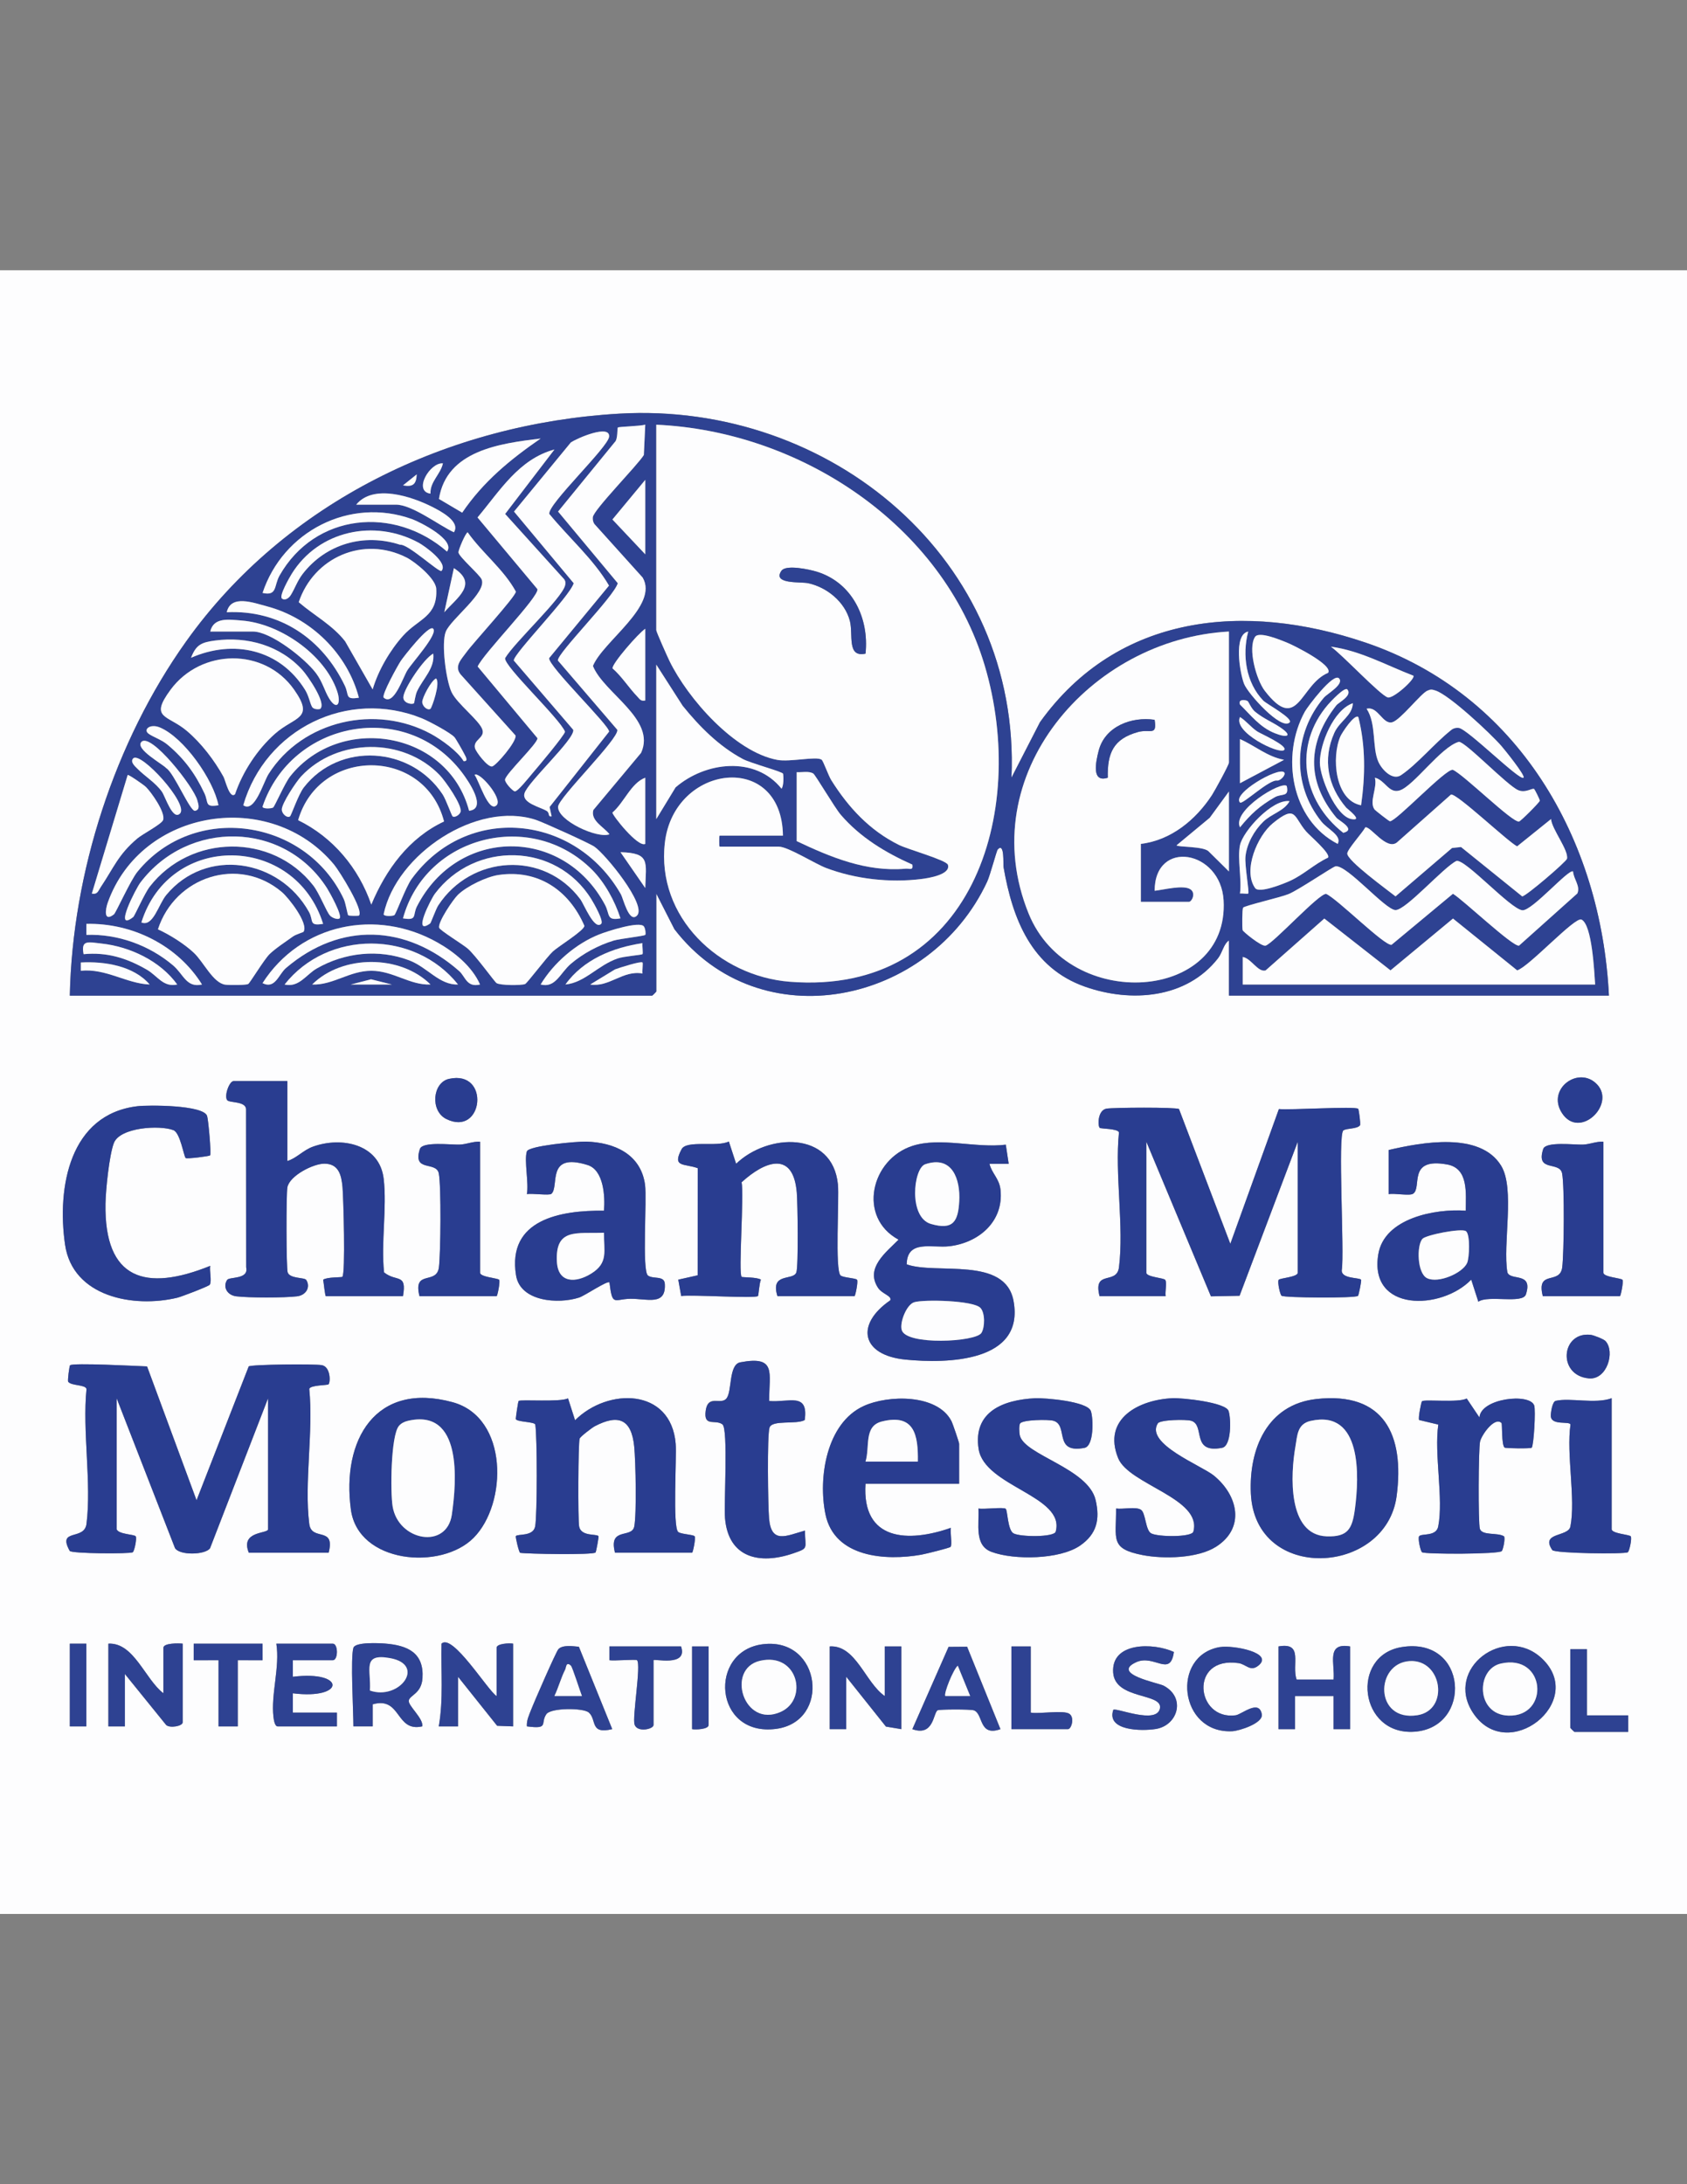 <svg xmlns="http://www.w3.org/2000/svg" id="Layer_1" viewBox="0 0 612 792"><rect x="0" y="0" width="612" height="792" fill="#808080" stroke="none"/><defs><style>.cls-1{fill:#293d90;}.cls-2{fill:#fdfdfe;}.cls-3{fill:#2e4292;}</style></defs><path class="cls-2" d="M727.5,98v596H-115.5V98h843ZM25.33,361h211.25c.11,0,1.5-1.39,1.5-1.5v-35.5l6.58,12.91c31.07,40.3,92.69,27.32,113.45-17.24,1.09-2.34,3.41-11.23,3.83-11.68,2.55-2.74,1.94,5.39,2.11,6.38,3.26,18.81,10.1,36.54,29.57,43.39,16.66,5.86,36.79,4.34,48.21-10.28,1.67-2.14,2.01-5.19,4-6.5v20h137.84c-2.79-56.69-33.01-109.27-88.38-128.02-43.56-14.75-89.73-10.52-118.01,28.88l-10.35,20.13c3.44-79.19-65.77-136.43-142.33-131.99-61.84,3.59-121.02,31.99-157.14,82.68-25.85,36.28-41.19,83.73-42.14,128.31ZM162.9,391.2c-6.03,1.34-6.9,11.65-.99,14.56,13.46,6.64,16.1-17.91.99-14.56ZM579.41,393.25c-6.57-7.01-18.46,1.5-12.79,10.32,6.32,9.83,19.62-3.04,12.79-10.32ZM104.24,392h-19.48c-1.57,0-3.48,5.27-2.38,6.89.78,1.14,7.11.25,6.88,3.6l.04,57.06c1.01,4.48-6.13,3.34-6.92,4.57-1.64,2.55.04,5.53,3.32,5.93,4.58.56,17.49.56,22.07,0,3.28-.4,4.97-3.38,3.32-5.93-.64-.99-5.92-.38-6.74-2.75-.53-1.52-.57-28.39-.1-30.85.8-4.2,9.39-8.6,13.43-8.57,5.12.03,6.17,4,6.57,8.5.33,3.66,1.12,31.42-.06,32.54-.26.24-5.62.02-6.96,1.05.18.79.68,5.96.98,5.96h27.97c1.48-8.49-2.34-4.98-6.86-8.63-1.14-10.81,1.08-23.29-.13-33.87-1.44-12.64-15.26-15.47-25.68-11.71-3.56,1.29-5.88,4.15-9.28,5.21v-29ZM76.21,418.95c.5-.52-.62-12.87-1.08-14.3-1.3-4.03-21.33-3.99-25.22-3.54-24.68,2.89-29.29,29.44-26.32,50.13,2.74,19.06,24.91,23.12,40.74,19.31,1.57-.38,11.44-4.17,11.77-4.71.78-1.25-.17-5.06.16-6.84-23.42,9.47-38.47,5.08-37.99-22.56.09-5,1.35-17.53,3.03-21.96,2.18-5.73,16.69-6.6,21.62-4.68,2.49.97,3.75,9.49,4.44,10.1.44.38,8.54-.64,8.85-.96ZM398.89,470h23.97c-.28-1.55.54-4.82-.13-5.87-.49-.77-6.87-1.03-6.87-2.63v-47.5l23.43,56.07,10.39-.2,21.11-55.86v47.5c0,1.59-6.49,1.95-6.92,2.57-.51.74.49,5.42,1.07,5.79,1.17.74,26.66.93,27.71.03.23-.19,1.35-5.5,1.1-5.85-.61-.86-7.3-.25-6.99-3.52,1.01-6.3-1.53-49.24.59-50.63,1.29-.84,4.93-.46,6.02-1.84.32-.41-.44-5.77-.65-5.98-1.02-1.02-25.01.53-28.77.08l-17.62,48.87-18.62-48.87c-1.11-.71-23.99-.57-26.33-.14-3.19.59-3.19,6.16-2.44,6.95.38.39,6.61.24,6.99,1.66-1.56,15.32,1.87,34.05,0,48.94-.82,6.51-9.53.65-7.04,10.45ZM174.16,414c-2.56-.18-4.91.96-7.45,1.04-3.12.1-13.47-1.22-14.38,1.6-2.78,8.56,5.94,4.17,6.86,8.85s.69,28.91.04,34.06c-.82,6.51-9.53.65-7.04,10.45h27.97c.3,0,1.38-5.28.93-5.93s-6.92-.99-6.92-2.57v-47.5ZM191.14,417.5c-1.05,3.26.77,11.54,0,15.5,1.8-.36,8.11.57,8.89-.1,3.03-2.65-2.14-15.22,13.14-10.45,5.89,1.84,6.37,11.44,5.95,16.56-15.72-.18-35.17,3.13-31.91,23.44,1.54,9.56,15.33,10.52,22.9,8.05,2.06-.67,10.19-6.22,10.99-5.49,1.06,8.82,1.64,6.07,7.46,5.95,6.17-.12,13.14,2.76,12.62-5.46-.19-3.06-4.25-1.59-6.11-2.97-2.23-1.66-.33-27.58-1.06-32.93-1.51-11.12-11.16-15.34-21.36-15.64-3.26-.09-20.84,1.49-21.5,3.55ZM282.03,470h27.97c.3,0,1.38-5.28.93-5.93s-4.83-.72-5.95-1.55c-2.15-1.6-.48-27.97-.99-33.01-1.96-19.66-25.55-18.52-36.93-7.51l-2.64-8.08c-4.24,2.14-15.3-.63-17.14,2.79-3.6,6.7.99,5.12,5.85,6.88l-.02,38.85-7.04,1.58,1.06,5.93c3.67-.58,26.87.98,27.86,0,.21-.21.48-4.79,1.06-5.93-1.37-.96-6.74-.78-6.99-1.02-1.24-1.18.94-29.97-.02-34.29,8.44-7.71,18.75-11.61,20.03,3.76.32,3.88.62,26.65-.16,28.91-1.1,3.16-9.6-.13-6.86,8.63ZM364.88,415.06c-10.81,1.37-23.72-2.85-33.9.45-15.06,4.89-19.96,25.89-5.01,33.99-4.57,4.63-12.15,10.3-7.45,17.46,1.48,2.25,5.13,2.92,4.45,4.53-12.79,8.76-10.53,19.92,5.51,21.5,15.03,1.48,43.3,1.03,39.2-21.26-3.01-16.37-28.06-9.45-38.76-13.27.12-9.1,9.2-5.85,15.42-6.57,10.68-1.23,19.79-8.93,18.62-20.41-.43-4.17-3.1-5.85-4.02-9.48h6.98s-1.05-6.95-1.05-6.95ZM503.77,417v16c2.07-.43,7.54.7,8.85-.14,3.43-2.19-2.26-13.29,12.4-10.62,7.8,1.42,6.74,10.44,6.73,16.76-11.04-.81-29.51,2.67-31.72,15.73-3.57,21.09,22.9,20.48,33.7,9.26l2.58,8.01c3.51-2.53,16.1.91,17.26-2.65,2.69-8.29-5.61-4.78-6.72-7.99-1.77-10.22,2.86-30.34-2.29-38.7-7.65-12.42-28.84-8.44-40.78-5.67ZM581.67,414c-2.56-.18-4.91.96-7.45,1.04-3.12.1-13.47-1.22-14.38,1.6-2.78,8.56,5.94,4.17,6.86,8.85s.69,28.91.04,34.06c-.82,6.51-9.53.65-7.04,10.45h27.97c.3,0,1.38-5.28.93-5.93s-6.92-.99-6.92-2.57v-47.5ZM582.41,486.25c-.63-.68-4.28-2.11-5.33-2.23-10.78-1.28-12.22,14.76-.65,15.79,6.57.58,9.58-9.71,5.98-13.56ZM279.03,508.01c-.04-10.21,2.83-16.55-10.49-14.02-4.24.8-2.95,10.43-4.95,13.04s-6.71-1.74-7.58,4.48,3.47,3.03,6.07,4.97c2.15,1.6.49,28.76.94,34.05,1.22,14.31,12.47,16.95,24.77,12.72,5.75-1.98,4.28-1.57,4.22-8.25-6.91,1.95-12.22,4.92-13.02-4.46-.38-4.46-.72-30.16.18-32.9.94-2.88,9.71-1.02,12.76-2.72,1.45-10.25-5.83-6.29-12.9-6.91ZM42.31,554.5v-47.5l21.16,54.32c1.59,2.74,10.96,2.53,12.72.1l21.06-54.41v47.5c0,1.71-10.24.51-6.99,8.5h28.97c2.48-9.8-6.22-3.94-7.04-10.45-1.88-14.89,1.55-33.61,0-48.94.39-1.42,6.62-1.27,6.99-1.66.76-.79.75-6.36-2.44-6.95-2.52-.47-25.41-.28-26.51.46l-18.93,48.54-17.95-48.54c-3.53-.12-26.96-1.39-27.95-.4-.21.21-.97,5.58-.65,5.98,1.19,1.52,6.24.95,6.63,2.61-1.53,15.3,1.88,34.03,0,48.9-.78,6.22-10.72,1.48-6.09,9.8.56,1.01,21.89,1.12,22.87.5.58-.37,1.59-5.05,1.07-5.79s-6.31-.71-6.92-2.57ZM171.8,557.64c12.3-12.34,12.73-43.62-7.59-49.19-27.96-7.65-40.35,13.69-36.91,38.96,2.65,19.49,32.64,22.14,44.5,10.23ZM223.1,563h27.97c.3,0,1.38-5.28.93-5.93s-4.83-.72-5.95-1.55c-2.13-1.59-.52-27.16-.94-32.06-1.73-20.26-24.63-20.31-36.5-8.47l-2.55-7.94c-2.89,1.47-17.3.31-17.92.96-.22.24-1.01,5.81-1.03,6.45-.04,1.21,6.88,1,7.07,2.12.71,4.18.73,32.98-.05,36.93-.74,3.74-6.35,2.59-7.01,3.5-.18.25,1.14,5.97,1.58,6.05,2.34.41,26.37.85,27.34-.12.21-.21,1.23-5.69,1.06-5.93-.66-.91-6.27.24-7.01-3.5-.47-2.41-.36-30.29.18-31.85.26-.76,4.53-4,5.49-4.5,8.69-4.55,13.32-2.47,14.31,7.35.54,5.35.93,24.33.02,28.99s-9.42.02-7,9.5ZM347.95,538v-14.5c0-.46-2.32-7.3-2.79-8.2-5.12-9.9-22.96-9.55-31.84-5.47-13.55,6.21-16.57,26.08-13.87,39.23,3.23,15.74,21.88,16.97,34.76,14.68,1.38-.24,10.28-2.43,10.64-2.84.63-.73-.2-5.36.1-6.9-15.47,5.44-32.34,4.8-30.96-16h33.96ZM370.07,516.14c.84-1.35,10.26-1.52,12.15-.95,5.48,1.65-.18,11.98,11.18,9.81,3.48-.67,3.25-10.65,2.33-13.34-1.2-3.53-16.67-4.82-20.3-4.65-11.39.55-22.52,5.13-20.42,18.42s31.55,17.02,27.96,29.95c-.58,2.08-12.91,1.95-15.31.62-2.14-1.19-2.14-8.32-2.83-8.91-.8-.69-7.98.28-9.9-.1.36,5.63-1.63,13.37,4.77,15.73,8.22,3.04,24.79,2.78,32.12-2.29,6.02-4.16,7.28-9.43,5.63-16.51-2.7-11.57-25.89-16.28-27.51-23.48-.22-.98-.34-3.58.11-4.31ZM420.01,516.14c.84-1.35,10.25-1.51,12.15-.94,5.15,1.54-.22,11.99,11.18,9.8,3.46-.66,3.26-10.69,2.36-13.36-1.06-3.13-16.73-4.78-20.31-4.63-12.04.51-25.57,7.33-19.75,21.74,3.88,9.59,30.62,14.58,27.28,26.65-.58,2.08-12.9,1.95-15.31.62-2.09-1.15-1.97-7.41-3.69-8.55-1.86-1.24-6.64-.1-9.04-.46.09,11.12-2.33,14.56,9.62,16.88,7.63,1.48,20.01,1.22,26.68-3.04,10.67-6.82,7.94-18.66-.86-25.81-4.46-3.63-24.93-11.48-20.31-18.88ZM477.57,507.29c-17.8,1.96-24.54,17.97-23.79,34.25,1.5,32.54,49.12,29.75,52.89.88,2.88-22.08-4.51-37.83-29.1-35.13ZM536.71,514l-4.63-6.89c-2.86,1.64-15.29.21-16.22,1.01-.27.23-1.47,6.16-1.03,6.8l6.95,1.65c-1.55,10.75,1.95,26.91-.03,36.95-.75,3.79-6.14,2.42-6.93,3.56-.51.74.49,5.42,1.07,5.79,1.22.77,28.1.74,28.93-.44.54-.76,1.29-4.62.81-5.33-2.35-1.49-7.91-.14-8.77-2.72-.64-1.91-.52-28.99.07-31.65.55-2.44,5.34-9.18,7.78-6.72.32.32-.05,7.91,1.11,8.9.37.32,9.48.4,9.83.06.77-.75,1.5-13.61.92-15.32-1.58-4.64-19.47-2.62-19.86,4.37ZM584.67,507c-5.99,2.19-15.05-.27-20.31.96-1.23.29-1.82,4.33-1.76,5.55.17,3.52,6.9,1.67,7.13,3.06-1.55,10.75,1.95,26.91-.03,36.95-.76,3.87-11.03,1.99-6.56,8.55.82,1.21,26.22,1.53,27.38.79.58-.37,1.59-5.05,1.07-5.79-.44-.62-6.92-.99-6.92-2.57v-47.5ZM31.33,596h-5.99v30h5.99v-30ZM59.29,614c-6.67-5.06-10.72-18.49-19.98-18v30h5.99v-19l14.98,18.5c1.31,1.21,5.99.45,5.99-1v-28.5c-1.41-.17-6.99-.27-6.99,1.5v16.5ZM95.25,596h-24.97v6.01s8.99,0,8.99,0v24h6.99v-24h8.99s0-6,0-6ZM106.24,602h14.48c1.98,0,1.98-6,0-6h-20.48c1.34,8.55-2.02,18.37-1.05,26.55.12,1.01.45,3.45,1.55,3.45h21.47v-5h-15.98v-7.01c19.15,2.4,19.21-8.39,0-5.99v-6.01ZM128.21,597.5c-1.12,3.63,0,22.92,0,28.5h7s0-8,0-8c10.48-2.95,8.18,10.22,17.98,8,.52-2.84-5.2-7.5-4.89-9.35.35-2.01,4.6-2.48,4.97-8.1.61-9.22-5.38-11.92-13.53-12.57-2.18-.17-10.85-.63-11.52,1.54ZM180.15,615c-3.21-2.02-16-22.9-19.97-19-.25,10.01.74,20.12-1,30h6.99s0-18,0-18l14.19,17.78,5.79.22v-30c-1.43-.26-5.99-.03-5.99,1.5v17.5ZM276.81,596.2c-20.04,2.42-17.91,33.58,4.64,30.71,20.11-2.56,16.56-33.28-4.64-30.71ZM210,597.12c-2.19-.2-5.83-.76-7.41.85-.84.86-8.91,19.37-9.93,22.05-.74,1.93-1.69,3.81-1.52,5.97,8.21,1.1,4.76-1.07,7.06-4.42,1.63-2.36,13.45-2.34,15.42-.59,2.96,2.63.26,8,8.48,6.01l-12.1-29.87ZM247.07,597h-25.97v5.01c1.68.28,9.6-.4,9.99-.01,1.58,1.58-1.78,20.68-.88,23.36,1,2.97,6.87,1.64,6.87.15v-23.5c0-.69,12.6,2.58,9.99-5ZM257.06,597h-5.99v30c1.43.26,5.99.03,5.99-1.5v-28.5ZM320.98,615c-7.06-4.81-10.48-18.59-19.98-18v30h5.99v-19l14.41,18.07,5.57.93v-30h-5.99v18ZM350.84,597.12l-6.72.05-13.14,29.83c7.77,2.78,7.56-5.85,9.14-6.83.64-.4,11.94-.42,13.16,0,3.5,1.21,1.7,9.67,9.65,6.83l-12.09-29.88ZM373.92,597h-6.99v30h20.48c1.3,0,2.5-4.2.55-5.55-2.12-1.46-10.93.13-14.03-.45v-24ZM425.86,599.01c-7.34-3.4-22.79-3.71-22.03,7.47.67,9.87,17.91,7.31,16.98,12.9-1.01,6.11-16.03-.32-16.93.61-2.61,7.61,10.23,7.78,15.42,6.94,7.98-1.29,11.03-11.37,2.82-15.71-1.86-.98-19.19-4.22-10-8.48,6.57-3.05,12.41,5.64,13.74-3.74ZM442.57,597.24c-17.94,3.02-14.86,31.53,4.51,30.52,2.46-.13,11.22-2.88,10.67-6.13-.95-5.61-7.31.07-9.51.36-14.46,1.89-16.95-21.52,1.03-18.93,2.79.4,4.24,3.19,7.09,1.02,6.21-4.73-9.02-7.63-13.79-6.82ZM463.81,597v30h6s0-12,0-12h13.98v12.01s5.99,0,5.99,0v-30c-8.79-1.51-5.47,6.14-5.99,12.01h-13.41c-1.91-5.37,2.68-13.65-6.57-12.01ZM508.5,597.24c-18.76,3.05-15.45,32.08,4.61,30.69,21.16-1.46,19.44-34.59-4.61-30.69ZM559.35,601.35c-13.48-12.67-35.4,3.69-25.07,19.6,12.46,19.19,41.7-3.97,25.07-19.6ZM575.68,598h-5.99v28.5c0,.11,1.39,1.5,1.5,1.5h19.48v-6h-14.98v-24Z"></path><path class="cls-3" d="M25.33,361c.95-44.58,16.28-92.03,42.14-128.31,36.12-50.69,95.3-79.08,157.14-82.68,76.56-4.45,145.77,52.8,142.33,131.99l10.35-20.13c28.28-39.41,74.44-43.63,118.01-28.88,55.37,18.74,85.59,71.32,88.38,128.02h-137.84v-20c-1.99,1.31-2.33,4.35-4,6.5-11.42,14.62-31.55,16.14-48.21,10.28-19.47-6.85-26.31-24.58-29.57-43.39-.17-.99.45-9.13-2.11-6.38-.42.45-2.74,9.34-3.83,11.68-20.76,44.56-82.38,57.54-113.45,17.24l-6.58-12.91v35.5c0,.11-1.39,1.5-1.5,1.5H25.33ZM234.08,154c-1.64.57-9.58.7-9.94,1.05-.29.27.08,4.31-1.16,5.34l-20.52,25.13,21.65,25.98c-1.4,4.96-21.96,25.35-21.73,28.03l21.57,25.13c.64,3.2-21.29,24.56-21.49,27.87-.31,4.98,14.33,11.73,18.64,10-2.07-2.69-6.93-4.91-5.85-8.79l17.32-20.73c5.58-12.19-13.54-21.62-17.47-31.5,3.62-8.92,23.94-21.87,18.05-32.04l-17.54-19.46c-.48-.74-.63-1.56-.55-2.43.26-2.68,16.16-18.76,18.51-22.57l.51-10.98ZM284.03,303c-.39-30.83-39.56-25.98-42.84,2.61-3.09,26.93,19.65,48.37,45.35,50.38,65.88,5.15,86.62-61.3,70.66-114.75-15.26-51.12-67.09-84.92-119.12-87.24v74.5c0,.61,4.06,9.69,4.8,11.19,6.66,13.63,23.58,32.95,39.1,35.85,4.59.86,14.12-1.4,16.07-.08.61.41,2.44,5.72,3.53,7.46,6.22,9.89,13.89,18.19,24.52,23.45,3.27,1.62,17.26,5.5,17.78,7.21,1.08,3.54-6.92,4.82-9.67,5.16-11.36,1.42-23.77.04-34.46-3.98-4.06-1.53-13.88-7.76-17.22-7.76h-21.47c-.2,0-.2-4,0-4h22.97ZM200.12,295.99l-.73-3.36,21.58-27.32c.32-2.08-22.22-23.86-21.74-26.67l21.71-26.29c-5.52-9.47-14.62-17.42-21.66-25.99-.67-3.45,21.36-24.19,21.7-28.01.4-4.58-11.5.46-13.9,2.11l-20.6,25.05,21.65,25.98c-1.38,4.77-21.93,25.64-21.73,28.03l21.57,25.13c.66,3.32-16.58,18.98-17.7,23.05-.98,3.55,5.69,4.9,8.09,6.38,1.17.72.29,2.25,1.77,1.92ZM196.13,159.01c-14.71,1.78-34.11,4.32-36.89,21.91l8.43,4.98c7.63-11.26,17.39-19.26,28.46-26.89ZM201.12,163.01c-12.95,3.53-19.76,14.99-27.88,24.64l21.74,26c.56,2.83-19.64,23.33-21.69,28.05l21.7,25.99c.16,1.86-11.36,12.71-11.76,14.97-.19,1.09,2.7,4.14,3.49,4.31,1.04.23,5.32-5.24,6.39-6.48,1.76-2.04,11.76-13.92,11.87-15.15-1.84-4.74-22.23-23.77-21.73-26.68,3.36-5.69,20.45-21.47,21.76-26.35.23-.85.18-1.55-.35-2.27l-21.4-23.66,17.87-23.35ZM156.17,179c-.22-4.3,3.67-7.04,4.51-10.98-4.7-.44-10.94,10.1-4.51,10.98ZM151.18,172.01l-4.98,3.99c3.6.65,4.82-.37,4.98-3.99ZM234.09,201v-27l-11.92,14.37,11.92,12.63ZM129.21,183h14.48c5.79,0,15.64,7.55,20.97,10.01,2.52-3.88-4.95-7.74-7.81-9.18-7.49-3.79-21.44-8.47-27.64-.82ZM162.16,200c3.22-4.25-9.95-10.78-12.7-11.77-22.59-8.12-46.84,4.49-54.21,26.77,5.42,1.22,4.08-2.64,6.17-6.32,12.88-22.64,41.6-25.37,60.74-8.68ZM160.17,207c2.53-2.91-6.17-9.05-8.28-10.2-16.03-8.71-36.33-4.45-46.07,11.29-.8,1.3-4.61,7.91-3.57,8.91.83.8,2.35.22,3.26-1.25,1.51-2.44,2.33-5.1,4.31-7.66,8.41-10.87,22.24-14.84,35.34-10.56,2.82-.38,14.26,10.32,15.01,9.47ZM169.66,193.02c-.67-.02-3.5,6.49-3.34,7.34.32,1.66,7.57,7.93,8.37,9.67,2.14,4.68-11.15,14.43-12.98,19.01-1.68,4.2.09,17.56,2.06,21.85s10.37,10.47,11.27,13.81c.79,2.92-3.47,3.56-2.74,6.55.35,1.42,4.59,6.96,6.21,6.67,1.41-.25,8.91-8.94,8.52-11.22l-19.93-22.15c-2.46-3.02.31-5.53,2.08-8.03,2.32-3.27,17.97-20.26,17.96-22.01-4.45-8.13-12.16-13.95-17.49-21.5ZM135.19,249.99c1.99-6.83,6.27-14.16,11.03-19.46,5.65-6.28,12.62-6.88,12.04-17.05-.21-3.65-7.52-9.65-10.76-11.31-15.7-8.01-33.7-.04-39.13,16.19,5.59,4.82,12.16,8.23,16.82,14.16l10,17.47ZM161.18,222c4.69-5.36,12.42-10.21,3.48-15.99l-3.48,15.99ZM130.2,252.99c-4.18-15.98-17.43-28.91-33.33-33.12-4.89-1.29-13.12-4.44-14.61,2.12,19.23-.88,34.65,9.61,42.83,26.64,1.63,3.39-.08,5.2,5.11,4.36ZM76.27,229h15.48c6.54,0,18.94,9.84,22.89,15.09,2.46,3.27,3.08,6.43,4.79,9.2,2.73,4.43,4.51,2.05,2.83-2.83-4.57-13.22-20.8-24.37-34.51-25.44-4.56-.36-10.24-1.36-11.47,3.98ZM157.17,228c-1.53-1.81-10.95,10.4-11.79,11.68-1.14,1.74-7.11,12.49-6.17,13.31,3.63,3.16,6.96-7.33,8.56-9.91,1.78-2.87,11.12-13.03,9.4-15.07ZM234.09,254v-26c-2.37,1.45-12.16,12.71-11.88,14.36,3.32,2.87,6.02,7.16,8.9,10.12.96.98,1.3,1.88,2.98,1.52ZM445.83,229c-50.27,2.69-93.07,52.06-72.68,102.26,14.63,36.02,72.84,31.95,70.73-4.79-1.05-18.23-24.99-22.38-25.02-3.47,3.13-.32,10.45-2.26,13-.52,2.05,1.4.47,4.52-.52,4.52h-17.48v-21c10.94-1.31,19.93-8.73,25.78-17.69,1.02-1.57,6.18-10.97,6.18-11.81v-47.5ZM452.82,229.01c-5.46,1.01-3.01,15.19-1.49,18.99,1.44,3.59,13.32,16.78,16.47,14,1.6-1.41-8.32-6.72-9.52-7.96-6.29-6.49-7.73-16.53-5.46-25.03ZM481.79,243.98c1.98-2.8-12.44-9.95-14.62-10.84s-10.43-4.44-11.89-2.19c-2.68,4.12.44,15.52,3.54,19.54,12.09,15.68,12.82-2.31,22.96-6.51ZM116.22,257c2.23-2.2-4.72-12.06-6.48-14.01-8.05-8.93-19.96-12.29-31.71-10.73-5,.66-6.89,1.54-8.73,6.25,15.49-6.75,32.18-3.1,41.34,11.57,1.43,2.29,1.77,4.87,2.57,6.24.61,1.06,2.75.94,3.01.68ZM512.75,245.01c-9.86-3.79-19.31-9.11-29.94-10.52,3.75,2.51,17.95,17.69,20.66,18.4,2.03.53,10.1-6.77,9.29-7.88ZM150.17,255c.17-.15.45-2.94,1.13-4.37,2.24-4.7,6.5-8.35,5.86-13.63-3.41,1.79-10.55,12.51-10.84,15.67-.21,2.3,3.18,2.94,3.84,2.33ZM85.25,288c2.73-8.12,8.12-16.32,14.53-21.97,7.16-6.31,14.49-5.18,6.9-15.97-10.78-15.33-33.78-14.89-44.8.02-7.82,10.58-1.12,9.02,5.88,14.93,5.26,4.44,9.98,10.63,13.32,16.66.66,1.18,2.21,8.15,4.16,6.32ZM238.08,241v56l7-11.5c10.8-9.32,28.86-11.5,38.45.49.78-1.08.76-4.17.55-5.42-.13-.77-11.62-3.74-14.71-5.41-8.62-4.64-15.65-11.73-21.72-19.25l-9.57-14.92ZM156.17,257c.48-.38,3.74-9.45,2-11-1.81.86-5.02,7.01-4.99,8.54.03,1.63,2.02,3.23,2.99,2.45ZM485.78,246c-2.06-2.25-11.46,10.3-12.42,12.05-8.79,15.97-5.01,39.23,11.92,47.95,1.65-3.02-3.68-5.33-5.9-8.09-10.79-13.44-10.19-31.92.89-44.94,1.21-1.42,7.43-4.88,5.51-6.97ZM488.78,250c-.98-1.11-6.29,4.63-7.01,5.47-12.71,14.75-9.41,34.86,5.53,46.51,4.86-1.2-1.59-4.4-2.51-5.5-11.05-13.3-10.47-27.4-.02-40.72.83-1.06,5.95-3.55,4-5.77ZM552.7,281.99c.74-.75-6.98-10.29-8.01-11.47-3.92-4.5-18.9-18.51-23.93-20.13-1.27-.41-1.7-.52-2.98.07-2.41,1.1-9.75,10.64-12.72,11.43-3.47.92-5.19-5.95-9.29-4.89,3.61,5.49,1.92,13.92,4.26,19.22,1.27,2.87,5.15,6.96,8.27,4.83,5.9-4.02,12.1-11.51,17.88-16.11.84-.79,1.85-1.12,3-1,3.19.33,22.19,19.4,23.52,18.05ZM452.63,254.23c-1.02-.62-3.59-.68-2.79,1.25,4.04,3.98,7.19,8.2,12.61,10.38,4.42,1.78,6.74,1.11,2.06-2.06-3.06-2.07-6.01-3.12-9.24-5.76-1.27-1.04-2.37-3.65-2.64-3.81ZM490.78,255c-7.01,2.42-11.95,14.71-11.97,21.49,0,5.33,5.75,19.48,11.46,20.52,4.56.83-1.55-3.73-1.88-4.12-6.67-7.79-8.67-17.48-4.34-27.13,1.94-4.33,6.56-6.2,6.73-10.75ZM164.86,267.3c-1.55-1.68-9.24-5.78-11.7-6.78-26.99-10.98-56.88,3.87-64.9,31.47,4.16,2.93,7.27-8.31,9.17-11.31,12.33-19.47,38.98-25.46,59.06-14.48,3.6,1.97,9.71,6.32,11.69,9.8,1.98.16.64-1.82.21-2.7-.5-1.02-3.01-5.43-3.52-5.99ZM465.81,271.99c1.75-1.47-8.49-5.95-9.71-6.77-2.34-1.56-3.92-3.75-6.25-5.23-2.65,5.46,14.06,13.6,15.97,11.99ZM492.77,260c-1.39-1.27-5.94,5.72-6.5,6.98-3.31,7.57-2.02,23.22,7.5,25.01,1.52-10.74,1.66-21.47-1-32ZM79.26,291.99c-1.84-9.34-12.55-24.58-21.26-28.21-3.56-1.48-6.14.77-4.1,2.26,1.74,1.28,4.62,2.11,6.87,3.98,6.05,5.05,10.05,10.49,13.39,17.61,1.61,3.42-.05,5.19,5.11,4.36ZM170.17,294c6.76-.72-.32-10.93-2.59-13.91-20.32-26.72-61.78-18.77-72.34,12.4,0,.86,3.12.76,3.84.34.55-.33,4.23-8.85,6.18-11.3,18.28-22.97,57.33-16.42,64.91,12.48ZM449.83,268v16l15.99-8.49c-6.08-1.11-10.52-5.11-15.99-7.51ZM51.31,269.01c-2.48,2.55,7.76,8.06,8.97,9.51,2.8,1.61,8.67,15.86,10.48,15.48,2.02-.42,1.13-2.54.82-3.78-1.21-4.8-16.87-24.72-20.28-21.21ZM556.55,286.09c-.65-.47-3.11,1.59-5.79.41-4.07-1.78-19.07-17.53-21.51-17.52-6.53,1.82-16.35,15.99-21.46,17.62-3.95,1.26-5.26-3.73-9.01-4.61,1,3.71-2.23,8.72-.09,11.57.21.28,5.21,4.23,5.56,4.23,2.29.03,20.16-19.06,22.8-18.67,4.04,1.8,21.54,19.19,24.02,18.76.62-.11,7.43-6.93,7.53-7.53.07-.42-1.85-4.13-2.04-4.27ZM164.18,296c.78.59,2.61-.57,2.9-1.64.66-2.44-5.55-11.19-7.51-13.25-13.25-13.89-37.25-13.61-50.33.4-1.75,1.88-7.05,9.81-7.01,12.03.03,1.63,2.03,3.23,2.99,2.45.46-.37,3.01-7.94,5.01-10.5,12.97-16.66,38.87-14.89,50.36,2.58,1.19,1.81,3.24,7.66,3.59,7.91ZM65.28,295c3.39-3.35-14.35-22.79-16.97-19.99-1.22,1.3.77,2.95,1.65,3.84,2.64,2.67,6.42,4.93,8.77,8.22,1.21,1.69,3.91,10.54,6.55,7.93ZM161.09,297.87c-6.95-26.97-45.18-27.18-52.94-.47,12.65,6.16,21.99,17.35,26.55,30.61,5.28-12.66,13.64-24.18,26.39-30.14ZM289.02,280v25c12.4,5.86,25.27,11.23,39.47,10,1.48-.13,2.87.8,2.49-1.49-9.79-4.36-18.87-9.85-25.95-18.04-2.18-2.52-9.23-14.52-10-14.99-1.64-.99-4.15-.36-6.01-.48ZM465.81,280.01c-2.24-1.89-18.93,7.74-15.97,10.99.85.93,10.67-8.55,13.52-7.95,1.35-.02,3.34-2.29,2.45-3.04ZM52.94,285.36c-.77-.77-6.3-4.6-6.62-4.36l-13,42.99c2.07.45,2.32-1,3.19-2.29,4.71-7,6.31-11.77,13.31-17.68,1.89-1.59,8.87-5.2,9.36-6.7.9-2.75-4.23-9.96-6.24-11.97ZM180.14,292c2.42-2.36-6.44-12.57-7.98-10.99,1.51,1.73,5.02,13.87,7.98,10.99ZM234.09,282c-5.16,1.89-7.68,9.05-11.92,12.63-.15.84,9.23,12.76,11.92,11.37v-24ZM466.8,285c-1.88-1.99-20.01,8.91-16.96,14.99,3.89-4.81,7.2-7.82,12.59-10.9,2.62-1.5,5.29.12,4.37-4.1ZM445.83,316v-29l-6.97,9.53-12.02,9.97c.04.72,10.04.28,11.7,2.3l7.29,7.2ZM562.68,297l-12.33,9.92c-3.7-2.02-21.77-19.19-23.97-18.8l-19.65,17.4c-3.8,2.91-9.56-5.97-11.43-5.51-1.03,1.95-6.55,8.04-6.56,9.5-.01,2.64,14.63,13.23,17.51,15.54l20.5-17.54,3.26-.36,22.19,17.9c1.35,0,16.07-12.62,16.27-13.67.6-3.13-5.52-10.7-5.8-14.36ZM449.83,306.5c-.98,4.8.71,12.34,0,17.5.81-.13,2.76.21,2.99,0,.5-.46-1.36-10.2-.99-13.5.5-4.58,3.17-9.36,6.45-12.54,3.02-2.93,7.58-3.84,9.54-7.45-6.2-.89-16.94,10.84-17.99,15.99ZM481.79,310.98c1.01-1.47-6.55-7.88-7.96-9.5-4.62-5.31-3.49-9.92-12.03-3-5.63,4.56-11.02,17.14-6.47,23.53,1.46,2.05,10.28-1.54,12.48-2.52,5.11-2.27,8.98-6.18,13.99-8.51ZM130.2,331.99c1.91-1.77-7.14-16.23-9.01-18.47-23.03-27.76-69.92-20.42-82.1,13.76-.88,2.48-1.55,7.22,2.25,4.26.7-.54,6-12.35,8.53-15.46,20.66-25.3,61.11-19.22,74.83,9.91.68,1.45,1.37,5.7,1.61,5.89.34.28,3.74.24,3.88.11ZM231.08,332c3.76-3.73-11.53-22.35-15.47-25.01-1.99-1.34-18.65-8.86-21.26-9.72-21.43-6.99-50.57,12.45-55.17,34.21,0,.87,3.25.75,3.87.37s4.08-10.15,6.31-13.18c20.12-27.48,59.34-23.46,75.91,5.65.79,1.38,2.91,10.56,5.81,7.68ZM123.21,332.99c1.04-1.01-3.63-9.43-4.57-10.91-15.61-24.49-50.47-24.88-67.75-1.99-1.52,2.01-9.92,18.18-2.55,12.45.49-.38,4.1-8.59,5.98-11.01,14.83-19.1,44.4-19.56,59.32-.44,2.29,2.93,4.74,9.47,6.08,10.92.87.93,2.91,1.56,3.49,1ZM214.76,315.35c-22.02-22.05-60.35-12.35-68.57,17.64,5.33.88,3.41-1.11,5.09-4.38,14.79-28.82,53.02-28.98,68.21-.5,1.82,3.41.41,5.86,5.6,4.88-2.03-6.27-5.69-13-10.33-17.65ZM234.08,322c.25-9.41,1.91-12.7-8.98-12.99l8.98,12.99ZM117.22,334.99c-10.22-32.61-55.62-33.41-65.93-.51,4.28,1.74,6.19-6.54,9.03-9.96,14.41-17.36,41.01-13.19,51.76,6.14,1.78,3.2-.2,5.22,5.14,4.33ZM218.1,334.99c1.04-1.02-2.77-7.61-3.57-8.91-12.8-20.68-42.35-21.17-56.76-2-1.41,1.87-8.37,15.5-1.72,10.78.29-.21,2.07-5.23,2.94-6.55,11.91-18.22,38.27-20.04,51.54-2.22,1.32,1.78,5.09,11.35,7.57,8.91ZM570.67,316c-1.52-1.18-14.9,14.42-18.41,14.05-4.3-.44-20.58-18.55-23.87-17.89-4.66,2.21-18.41,17.94-22.15,17.82s-17.58-16.46-21.72-15.86c-1.06.15-13.28,8.51-17.03,10.06-3.01,1.25-16.07,4.23-16.53,4.95-.32.5-.39,7.16-.15,8.16.12.5,6.79,5.99,8.31,5.6,2.77-.73,19.51-19.14,21.99-18.76,4.06,1.78,21.16,18.94,23.72,18.45l22.27-18.5c3.65,2.16,21.6,19.22,23.97,18.81l21.16-18.93c1.19-2.66-1.39-5.23-1.55-7.97ZM110.11,337.88c1.93-3.01-5.38-12.32-7.84-14.4-15.7-13.31-38.83-5.53-44.97,13.5,4.26,1.93,9.64,5.33,13.01,8.5,3.57,3.35,6.98,10.95,11.41,11.57,1.38.19,7.52.22,8.34-.26.57-.33,5.78-8.89,7.7-10.79,2.06-2.03,6.06-4.66,8.55-6.45,1-.72,3.68-1.49,3.8-1.67ZM180.91,317.26c-4.39.64-11.57,4.11-14.78,7.2-1.74,1.68-7.32,9.89-6.82,11.93.22.93,8.56,6.02,10.38,7.58,2.87,2.46,9.77,12.1,10.47,12.52,1.38.83,8.75.88,10.32.34.74-.25,7.89-9.82,10.13-11.86,2.05-1.87,11.54-7.68,11.39-9.29-5.54-12.81-16.72-20.5-31.08-18.42ZM578.68,357c-.32-4.54-1.09-21.74-4.97-23.56-2.38-1.12-19.05,17.16-23.32,18.42l-23.28-18.79-22.67,18.79-24.01-18.79-21.31,18.82c-2.8.73-5.21-4.39-8.28-4.89v10s127.84,0,127.84,0ZM73.28,356.99c-8.81-14.18-25.32-22.37-41.95-21.98v3.99c11.37-.42,22.79,3.73,31.43,11.04,3.85,3.26,4.83,8.23,10.52,6.96ZM174.15,356.99c-2.9-6.55-9.21-11.7-15.31-15.16-22.23-12.62-49.78-6.93-63.6,14.66,4.6,2.31,5.83-3.2,8.51-5.48,19.8-16.87,43.61-15.75,62.81,1.09,2.29,2.01,2.69,6.04,7.59,4.89ZM234.09,338.99c.26-.29.06-2.24-.47-3.03-1.45-2.15-13.46,1.77-16.19,2.85-8.56,3.38-16.6,10.37-21.29,18.17,5.42,1.41,7.04-4.13,10.97-7.5,4.38-3.75,10.05-6.77,15.55-8.43,2.23-.67,11.04-1.63,11.44-2.06ZM64.29,356.99c-6.19-8.58-17.2-13.76-27.59-14.87-4.63-.49-7.43-1.46-6.38,3.87,8.54-.81,15.62,1.41,22.89,5.59,4,2.3,5.94,6.5,11.07,5.41ZM166.17,356.99c-15.72-19.71-47.23-19.89-62.93,0,5.26,1.19,7.77-3.57,11.67-5.81,10.12-5.81,22.49-7.16,33.55-2.95,6.63,2.52,10.87,8.99,17.71,8.76ZM233.08,342c-10.7,1.58-21.49,5.93-27.96,14.99,7.1-.68,11.69-6.97,19-9.46,2.32-.79,8.63-1.23,8.95-1.55.27-.28-.14-3,0-3.97ZM54.3,356.99c-5.76-6.77-16.43-8.48-24.98-7.99v2.99c9.06-.93,16.59,4.66,24.98,4.99ZM156.18,356.99c-10.93-10.86-31.93-10.93-42.95,0,7.54.3,13.51-4.98,21.47-4.98s13.93,5.28,21.47,4.98ZM233.08,349c-.55-.59-8.5,1.95-9.97,2.51l-9,5.48c6.98,1.08,11.78-5.27,18.98-4-.17-.98.25-3.7-.01-3.99ZM127.21,357h14.98l-7.6-1.9-7.38,1.9Z"></path><path class="cls-1" d="M398.89,470c-2.48-9.8,6.22-3.94,7.04-10.45,1.88-14.89-1.55-33.61,0-48.94-.39-1.42-6.62-1.27-6.99-1.66-.76-.79-.75-6.36,2.44-6.95,2.34-.43,25.22-.57,26.33.14l18.62,48.87,17.62-48.87c3.76.45,27.75-1.1,28.77-.08.21.21.97,5.57.65,5.98-1.09,1.38-4.73,1-6.02,1.84-2.12,1.39.42,44.33-.59,50.63-.31,3.27,6.38,2.66,6.99,3.52.25.36-.87,5.66-1.1,5.85-1.05.9-26.54.71-27.71-.03-.58-.37-1.59-5.05-1.07-5.79.44-.62,6.92-.99,6.92-2.57v-47.5l-21.11,55.86-10.39.2-23.43-56.07v47.5c0,1.6,6.38,1.86,6.87,2.63.67,1.05-.15,4.32.13,5.87h-23.97Z"></path><path class="cls-1" d="M42.31,554.5c.61,1.87,6.43,1.86,6.92,2.57s-.49,5.42-1.07,5.79c-.98.62-22.31.51-22.87-.5-4.63-8.32,5.31-3.59,6.09-9.8,1.87-14.87-1.54-33.59,0-48.9-.39-1.66-5.44-1.1-6.63-2.61-.32-.41.44-5.77.65-5.98.99-.99,24.42.28,27.95.4l17.95,48.54,18.93-48.54c1.1-.74,23.99-.93,26.51-.46,3.19.59,3.19,6.16,2.44,6.95-.38.39-6.61.24-6.99,1.66,1.56,15.32-1.87,34.05,0,48.94.82,6.51,9.53.65,7.04,10.45h-28.97c-3.24-7.99,6.99-6.79,6.99-8.5v-47.5l-21.06,54.41c-1.76,2.43-11.13,2.65-12.72-.1l-21.16-54.32v47.5Z"></path><path class="cls-1" d="M364.88,415.06l1.05,6.94h-6.98c.92,3.64,3.6,5.32,4.02,9.49,1.17,11.48-7.94,19.18-18.62,20.41-6.22.72-15.3-2.53-15.42,6.57,10.7,3.82,35.75-3.09,38.76,13.27,4.1,22.28-24.17,22.74-39.2,21.26-16.04-1.58-18.3-12.74-5.51-21.5.68-1.61-2.97-2.27-4.45-4.53-4.71-7.17,2.87-12.83,7.45-17.46-14.96-8.09-10.05-29.1,5.01-33.99,10.17-3.3,23.09.91,33.9-.45ZM335.63,422.17c-4.3,1.47-5.74,19.34,2.04,21.62,8.18,2.4,9.92-.97,10.32-8.25.43-7.88-2.51-16.73-12.36-13.37ZM355.68,474.25c-2.56-2.73-20.5-3.13-24.02-2.06-2.78.84-5.35,7.33-4.53,10.1,1.67,5.62,26.76,4.34,28.89,1.05,1.3-2.02,1.37-7.25-.34-9.09Z"></path><path class="cls-1" d="M104.24,392v29c3.41-1.06,5.72-3.92,9.28-5.21,10.42-3.77,24.23-.94,25.68,11.71,1.21,10.58-1.01,23.07.13,33.87,4.53,3.65,8.34.13,6.86,8.63h-27.97c-.3,0-.8-5.17-.98-5.96,1.35-1.03,6.71-.8,6.96-1.05,1.18-1.12.39-28.88.06-32.54-.41-4.5-1.45-8.47-6.57-8.5-4.05-.02-12.63,4.37-13.43,8.57-.47,2.46-.42,29.33.1,30.85.82,2.37,6.1,1.76,6.74,2.75,1.64,2.55-.04,5.53-3.32,5.93-4.58.56-17.49.56-22.07,0-3.28-.4-4.97-3.38-3.32-5.93.79-1.23,7.93-.08,6.92-4.57l-.04-57.06c.22-3.36-6.1-2.46-6.88-3.6-1.1-1.61.81-6.89,2.38-6.89h19.48Z"></path><path class="cls-1" d="M223.1,563c-2.42-9.48,6.12-5.04,7-9.5s.52-23.64-.02-28.99c-.99-9.82-5.62-11.9-14.31-7.35-.97.51-5.23,3.74-5.49,4.5-.53,1.56-.65,29.44-.18,31.85.74,3.74,6.35,2.59,7.01,3.5.18.24-.84,5.72-1.06,5.93-.97.96-25,.52-27.34.12-.45-.08-1.77-5.8-1.58-6.05.66-.91,6.28.24,7.01-3.5.78-3.96.76-32.76.05-36.93-.19-1.12-7.11-.91-7.07-2.12.02-.63.81-6.21,1.03-6.45.62-.65,15.03.52,17.92-.96l2.55,7.94c11.86-11.84,34.77-11.79,36.5,8.47.42,4.9-1.19,30.46.94,32.06,1.12.83,5.5.92,5.95,1.55s-.63,5.93-.93,5.93h-27.97Z"></path><path class="cls-1" d="M282.03,470c-2.73-8.76,5.77-5.46,6.86-8.63.78-2.25.49-25.03.16-28.91-1.28-15.37-11.59-11.46-20.03-3.76.96,4.32-1.22,33.11.02,34.29.26.24,5.62.06,6.99,1.02-.57,1.14-.84,5.72-1.06,5.93-.99.98-24.19-.58-27.86,0l-1.06-5.93,7.04-1.58.02-38.85c-4.86-1.76-9.45-.18-5.85-6.88,1.84-3.42,12.9-.65,17.14-2.79l2.64,8.08c11.38-11.01,34.97-12.15,36.93,7.51.5,5.04-1.16,31.41.99,33.01,1.12.83,5.5.92,5.95,1.55s-.63,5.93-.93,5.93h-27.97Z"></path><path class="cls-1" d="M191.14,417.5c.67-2.06,18.25-3.64,21.5-3.55,10.2.29,19.85,4.52,21.36,15.64.73,5.35-1.17,31.27,1.06,32.93,1.86,1.38,5.92-.09,6.11,2.97.52,8.21-6.45,5.33-12.62,5.46-5.82.12-6.4,2.87-7.46-5.95-.8-.73-8.93,4.82-10.99,5.49-7.57,2.47-21.37,1.51-22.9-8.05-3.26-20.31,16.19-23.62,31.91-23.44.42-5.11-.06-14.72-5.95-16.56-15.28-4.77-10.1,7.8-13.14,10.45-.78.68-7.09-.26-8.89.1.77-3.96-1.05-12.24,0-15.5ZM219.11,446.99c-9.78.43-17.75-1.9-17.08,10.54.43,7.84,6.86,7.72,12.41,4.3,6.39-3.94,4.55-8.18,4.67-14.84Z"></path><path class="cls-1" d="M503.77,417c11.95-2.77,33.14-6.75,40.78,5.67,5.15,8.36.53,28.48,2.29,38.7,1.11,3.21,9.41-.3,6.72,7.99-1.16,3.57-13.75.13-17.26,2.65l-2.58-8.01c-10.8,11.21-37.27,11.83-33.7-9.26,2.21-13.06,20.69-16.54,31.72-15.73.01-6.32,1.08-15.34-6.73-16.76-14.66-2.67-8.97,8.43-12.4,10.62-1.31.84-6.78-.28-8.85.14v-16ZM515.99,449.24c-2.08,2.42-1.92,12.49,1.75,14.25,4.09,1.96,12.82-1.85,14.48-5.51.85-1.88,1.12-10.46-.42-11.56-1.62-1.16-14.57,1.37-15.81,2.82Z"></path><path class="cls-1" d="M477.57,507.29c24.59-2.71,31.98,13.05,29.1,35.13-3.77,28.87-51.39,31.66-52.89-.88-.75-16.28,5.99-32.29,23.79-34.25ZM475.51,515.22c-4.94,1.11-4.84,5.24-5.58,9.41-1.74,9.88-2.96,31.96,11.35,32.46,7.71.27,9.28-2.74,10.24-9.84,1.63-12.09,2.55-36.2-16.01-32.02Z"></path><path class="cls-1" d="M171.8,557.64c-11.87,11.91-41.85,9.26-44.5-10.23-3.44-25.27,8.95-46.61,36.91-38.96,20.33,5.56,19.89,36.85,7.59,49.19ZM147.9,515.22c-1.19.28-2.38.86-3.18,1.81-3,3.57-3.14,24.14-2.29,29.23,2.1,12.5,19.61,15.68,21.47,2.98,1.79-12.22,3.86-38.7-16.01-34.02Z"></path><path class="cls-1" d="M347.95,538h-33.96c-1.39,20.8,15.49,21.44,30.96,16-.3,1.53.54,6.17-.1,6.9-.36.42-9.26,2.6-10.64,2.84-12.88,2.29-31.52,1.06-34.76-14.68-2.7-13.16.32-33.02,13.87-39.23,8.89-4.07,26.72-4.43,31.84,5.47.47.91,2.79,7.75,2.79,8.2v14.5ZM332.97,530c.17-9.78-1.32-17.48-13.05-14.56-6.65,1.66-4.26,9.14-5.93,14.56h18.98Z"></path><path class="cls-1" d="M76.21,418.95c-.31.32-8.41,1.35-8.85.96-.69-.6-1.95-9.13-4.44-10.1-4.93-1.92-19.44-1.05-21.62,4.68-1.68,4.42-2.95,16.95-3.03,21.96-.48,27.63,14.57,32.03,37.99,22.56-.32,1.78.63,5.58-.16,6.84-.34.54-10.21,4.33-11.77,4.71-15.82,3.81-38-.25-40.74-19.31-2.97-20.69,1.64-47.24,26.32-50.13,3.89-.46,23.92-.49,25.22,3.54.46,1.43,1.58,13.79,1.08,14.3Z"></path><path class="cls-1" d="M370.07,516.14c-.45.73-.34,3.32-.11,4.31,1.62,7.2,24.81,11.91,27.51,23.48,1.65,7.08.39,12.34-5.63,16.51-7.34,5.07-23.9,5.33-32.12,2.29-6.4-2.36-4.41-10.1-4.77-15.73,1.91.38,9.09-.59,9.9.1.69.59.69,7.72,2.83,8.91,2.4,1.33,14.74,1.46,15.31-.62,3.58-12.93-25.81-16.26-27.96-29.95s9.03-17.87,20.42-18.42c3.63-.18,19.1,1.12,20.3,4.65.91,2.69,1.15,12.67-2.33,13.34-11.36,2.18-5.7-8.16-11.18-9.81-1.89-.57-11.31-.4-12.15.95Z"></path><path class="cls-1" d="M420.01,516.14c-4.63,7.4,15.84,15.25,20.31,18.88,8.8,7.16,11.53,19,.86,25.81-6.67,4.26-19.05,4.52-26.68,3.04-11.94-2.32-9.53-5.77-9.62-16.88,2.4.37,7.17-.78,9.04.46,1.72,1.15,1.6,7.4,3.69,8.55,2.41,1.33,14.73,1.46,15.31-.62,3.35-12.07-23.4-17.05-27.28-26.65-5.82-14.41,7.71-21.23,19.75-21.74,3.59-.15,19.26,1.5,20.31,4.63.9,2.67,1.1,12.7-2.36,13.36-11.4,2.19-6.03-8.26-11.18-9.8-1.9-.57-11.3-.41-12.15.94Z"></path><path class="cls-1" d="M279.03,508.01c7.07.63,14.36-3.34,12.9,6.91-3.04,1.7-11.81-.16-12.76,2.72s-.56,28.45-.18,32.9c.79,9.38,6.11,6.41,13.02,4.46.06,6.68,1.53,6.27-4.22,8.25-12.3,4.23-23.56,1.59-24.77-12.72-.45-5.3,1.21-32.45-.94-34.05-2.61-1.94-6.9.96-6.07-4.97s5.55-1.84,7.58-4.48.72-12.23,4.95-13.04c13.32-2.53,10.46,3.8,10.49,14.02Z"></path><path class="cls-1" d="M536.71,514c.39-6.99,18.28-9.01,19.86-4.37.58,1.7-.15,14.57-.92,15.32-.35.34-9.46.26-9.83-.06-1.16-.98-.79-8.58-1.11-8.9-2.44-2.46-7.23,4.27-7.78,6.72-.6,2.66-.71,29.74-.07,31.65.86,2.58,6.43,1.23,8.77,2.72.48.71-.27,4.57-.81,5.33-.83,1.18-27.71,1.21-28.93.44-.58-.37-1.59-5.05-1.07-5.79.8-1.14,6.19.23,6.93-3.56,1.97-10.03-1.52-26.2.03-36.95l-6.95-1.65c-.44-.64.76-6.58,1.03-6.8.93-.79,13.36.63,16.22-1.01l4.63,6.89Z"></path><path class="cls-1" d="M174.16,414v47.5c0,1.58,6.49,1.96,6.92,2.57s-.63,5.93-.93,5.93h-27.97c-2.48-9.8,6.22-3.94,7.04-10.45.65-5.16.86-29.5-.04-34.06s-9.63-.29-6.86-8.85c.91-2.82,11.26-1.49,14.38-1.6,2.54-.09,4.89-1.22,7.45-1.04Z"></path><path class="cls-1" d="M581.67,414v47.5c0,1.58,6.49,1.96,6.92,2.57s-.63,5.93-.93,5.93h-27.97c-2.48-9.8,6.22-3.94,7.04-10.45.65-5.16.86-29.5-.04-34.06s-9.63-.29-6.86-8.85c.91-2.82,11.26-1.49,14.38-1.6,2.54-.09,4.89-1.22,7.45-1.04Z"></path><path class="cls-1" d="M584.67,507v47.5c0,1.59,6.49,1.95,6.92,2.57.51.74-.5,5.42-1.07,5.79-1.16.74-26.56.41-27.38-.79-4.47-6.57,5.8-4.68,6.56-8.55,1.97-10.04-1.52-26.2.03-36.95-.23-1.39-6.96.46-7.13-3.06-.06-1.22.53-5.26,1.76-5.55,5.26-1.23,14.32,1.23,20.31-.96Z"></path><path class="cls-3" d="M59.29,614v-16.5c0-1.77,5.58-1.67,6.99-1.5v28.5c0,1.45-4.68,2.21-5.99,1l-14.98-18.5v19h-5.99v-30c9.25-.49,13.31,12.94,19.98,18Z"></path><path class="cls-3" d="M180.15,615v-17.5c0-1.53,4.57-1.76,5.99-1.5v30l-5.79-.22-14.19-17.78v18h-6.99c1.74-9.88.76-20,1-30,3.98-3.9,16.76,16.98,19.97,19Z"></path><path class="cls-3" d="M320.98,615v-18h5.99v30l-5.57-.93-14.41-18.07v19h-5.99v-30c9.49-.59,12.92,13.19,19.98,18Z"></path><path class="cls-3" d="M559.35,601.35c16.63,15.63-12.61,38.79-25.07,19.6-10.33-15.91,11.59-32.27,25.07-19.6ZM544.43,603.22c-9.04,2.07-9.05,18.5,2.78,18.87,15.17.47,13.59-22.61-2.78-18.87Z"></path><path class="cls-3" d="M508.5,597.24c24.05-3.9,25.77,29.23,4.61,30.69-20.07,1.39-23.38-27.64-4.61-30.69ZM511.39,602.32c-12.63.77-12.84,22.09,2.8,19.62,11.68-1.84,9.04-20.35-2.8-19.62Z"></path><path class="cls-3" d="M128.21,597.5c.67-2.17,9.34-1.71,11.52-1.54,8.15.65,14.14,3.35,13.53,12.57-.37,5.62-4.63,6.1-4.97,8.1-.32,1.85,5.41,6.51,4.89,9.35-9.79,2.22-7.5-10.95-17.98-8v8.01s-6.99,0-6.99,0c0-5.58-1.12-24.87,0-28.5ZM134.2,613c10.66,3.7,20.52-9.39,7.26-11.76-10.28-1.84-6.75,4.24-7.26,11.76Z"></path><path class="cls-3" d="M276.81,596.2c21.2-2.56,24.75,28.16,4.64,30.71-22.55,2.87-24.67-28.29-4.64-30.71ZM275.74,602.21c-12.54,2.87-6.01,24.62,7.51,18.51,10.08-4.55,6.19-21.65-7.51-18.51Z"></path><path class="cls-3" d="M106.24,602v6.01c19.21-2.4,19.15,8.39,0,5.99v7.01h15.99v5h-21.47c-1.1,0-1.43-2.44-1.55-3.45-.97-8.18,2.38-18.01,1.05-26.55h20.48c1.98,0,1.98,6,0,6h-14.48Z"></path><path class="cls-3" d="M463.81,597c9.25-1.65,4.65,6.64,6.57,12.02h13.41c.52-5.88-2.8-13.53,5.99-12.02v30h-6s0-12,0-12h-13.98v12.01s-5.99,0-5.99,0v-30Z"></path><path class="cls-3" d="M350.84,597.12l12.09,29.88c-7.94,2.84-6.14-5.63-9.65-6.83-1.22-.42-12.52-.4-13.16,0-1.58.99-1.37,9.61-9.14,6.83l13.14-29.83,6.72-.05ZM351.94,614.99l-4.49-10.99c-1.57,1.2-5.23,10.28-4.5,10.99h8.98Z"></path><path class="cls-3" d="M210,597.12l12.1,29.87c-8.22,2-5.52-3.38-8.48-6.01-1.97-1.75-13.8-1.77-15.42.59-2.3,3.35,1.15,5.51-7.06,4.42-.17-2.16.78-4.04,1.52-5.97,1.02-2.69,9.09-21.19,9.93-22.05,1.57-1.61,5.21-1.05,7.41-.85ZM207.1,604c-1.78-1.66-1.67.64-2.07,1.42-1.48,2.86-2.47,6.62-3.91,9.57h9.98c-.69-1.7-3.45-10.46-4.01-10.99Z"></path><path class="cls-3" d="M425.86,599.01c-1.32,9.38-7.16.69-13.74,3.74-9.19,4.26,8.14,7.5,10,8.48,8.22,4.34,5.17,14.42-2.82,15.71-5.19.84-18.03.67-15.42-6.94.89-.93,15.92,5.5,16.93-.61.92-5.59-16.31-3.03-16.98-12.9-.76-11.18,14.68-10.87,22.03-7.47Z"></path><path class="cls-3" d="M442.57,597.24c4.78-.8,20.01,2.1,13.79,6.82-2.85,2.17-4.3-.62-7.09-1.02-17.98-2.58-15.49,20.83-1.03,18.93,2.2-.29,8.56-5.97,9.51-.36.55,3.25-8.21,6-10.67,6.13-19.37,1.02-22.45-27.49-4.51-30.52Z"></path><polygon class="cls-3" points="95.25 596 95.26 602.01 86.26 602 86.26 626 79.27 626 79.27 602 70.27 602.01 70.28 596 95.25 596"></polygon><path class="cls-3" d="M373.92,597v24c3.1.58,11.91-1.01,14.03.45,1.95,1.35.75,5.55-.55,5.55h-20.48v-30h6.99Z"></path><path class="cls-3" d="M247.07,597c2.61,7.58-9.99,4.31-9.99,5v23.5c0,1.49-5.87,2.82-6.87-.15-.9-2.67,2.46-21.77.88-23.36-.39-.39-8.31.29-10,.01v-5.01h25.97Z"></path><path class="cls-3" d="M575.68,598v24h14.98v6h-19.48c-.11,0-1.5-1.39-1.5-1.5v-28.5h5.99Z"></path><path class="cls-1" d="M162.9,391.2c15.1-3.35,12.47,21.2-.99,14.56-5.91-2.92-5.04-13.23.99-14.56Z"></path><path class="cls-1" d="M579.41,393.25c6.82,7.28-6.48,20.14-12.79,10.32-5.67-8.82,6.22-17.33,12.79-10.32Z"></path><path class="cls-1" d="M582.41,486.25c3.6,3.84.59,14.14-5.98,13.56-11.57-1.03-10.13-17.07.65-15.79,1.05.12,4.69,1.55,5.33,2.23Z"></path><rect class="cls-3" x="25.33" y="596" width="5.99" height="30"></rect><path class="cls-3" d="M257.06,597v28.5c0,1.53-4.57,1.76-5.99,1.5v-30h5.99Z"></path><path class="cls-2" d="M284.03,303h-22.97c-.2,0-.2,4,0,4h21.47c3.34,0,13.16,6.23,17.22,7.76,10.69,4.02,23.1,5.4,34.46,3.98,2.75-.34,10.75-1.62,9.67-5.16-.52-1.7-14.51-5.59-17.78-7.21-10.63-5.26-18.3-13.56-24.52-23.45-1.09-1.74-2.92-7.04-3.53-7.46-1.96-1.32-11.49.94-16.07.08-15.52-2.9-32.44-22.22-39.1-35.85-.74-1.51-4.8-10.59-4.8-11.19v-74.5c52.03,2.32,103.86,36.12,119.12,87.24,15.96,53.45-4.78,119.9-70.66,114.75-25.7-2.01-48.45-23.45-45.35-50.38,3.28-28.59,42.46-33.44,42.84-2.61ZM313.99,237.01c1.35-12.95-4.85-25.8-17.75-29.73-2.62-.8-11.11-2.65-12.75-.32-3.47,4.95,7,3.96,9.57,4.49,6.83,1.41,13.46,6.76,15.26,13.73,1.27,4.94-1.21,13.34,5.67,11.83Z"></path><path class="cls-2" d="M445.83,229v47.5c0,.84-5.16,10.24-6.18,11.81-5.85,8.96-14.84,16.38-25.78,17.69v21h17.48c.99,0,2.58-3.12.52-4.52-2.55-1.74-9.87.2-13,.52.03-18.91,23.97-14.76,25.02,3.47,2.11,36.74-56.1,40.82-70.73,4.79-20.39-50.2,22.41-99.57,72.68-102.26ZM418.87,261.01c-8.39-1.25-18.02,2.39-20.3,11.18-1.13,4.36-2.6,11.73,3.3,9.82-.2-9.01,2.07-14.09,10.93-16.56,4.39-1.23,7.02,1.63,6.06-4.43Z"></path><path class="cls-2" d="M234.08,154l-.51,10.98c-2.35,3.81-18.26,19.89-18.51,22.57-.08.87.07,1.69.55,2.43l17.54,19.46c5.9,10.17-14.43,23.12-18.05,32.04,3.94,9.88,23.05,19.31,17.47,31.5l-17.32,20.73c-1.09,3.88,3.78,6.1,5.85,8.79-4.31,1.73-18.95-5.02-18.64-10,.2-3.31,22.13-24.66,21.49-27.87l-21.57-25.13c-.23-2.68,20.33-23.07,21.73-28.03l-21.65-25.98,20.52-25.13c1.24-1.02.87-5.06,1.16-5.34.36-.34,8.3-.48,9.94-1.05Z"></path><path class="cls-2" d="M578.68,357h-127.85v-10c3.08.5,5.49,5.63,8.29,4.89l21.31-18.82,24.01,18.79,22.67-18.79,23.28,18.79c4.27-1.26,20.94-19.54,23.32-18.42,3.88,1.82,4.65,19.03,4.97,23.56Z"></path><path class="cls-2" d="M200.12,295.99c-1.48.33-.6-1.2-1.77-1.92-2.4-1.48-9.07-2.83-8.09-6.38,1.12-4.07,18.36-19.73,17.7-23.05l-21.57-25.13c-.2-2.39,20.35-23.26,21.73-28.03l-21.65-25.98,20.6-25.05c2.41-1.65,14.3-6.7,13.9-2.11-.33,3.82-22.37,24.56-21.7,28.01,7.04,8.58,16.14,16.52,21.66,25.99l-21.71,26.29c-.48,2.81,22.05,24.59,21.74,26.67l-21.58,27.32.73,3.36Z"></path><path class="cls-2" d="M570.67,316c.16,2.73,2.74,5.31,1.55,7.97l-21.16,18.93c-2.38.41-20.32-16.66-23.97-18.81l-22.27,18.5c-2.56.5-19.66-16.67-23.72-18.45-2.47-.38-19.22,18.03-21.99,18.76-1.52.4-8.19-5.1-8.31-5.6-.24-1.01-.17-7.66.15-8.16.46-.73,13.52-3.71,16.53-4.95,3.75-1.55,15.97-9.91,17.03-10.06,4.14-.6,17.96,15.74,21.72,15.86s17.49-15.61,22.15-17.82c3.29-.66,19.57,17.45,23.87,17.89,3.52.36,16.9-15.23,18.41-14.05Z"></path><path class="cls-2" d="M161.09,297.87c-12.75,5.95-21.11,17.47-26.39,30.14-4.56-13.25-13.9-24.44-26.55-30.61,7.75-26.71,45.99-26.5,52.94.47Z"></path><path class="cls-2" d="M85.25,288c-1.96,1.84-3.51-5.13-4.16-6.32-3.34-6.03-8.06-12.21-13.32-16.66-7-5.91-13.7-4.35-5.88-14.93,11.02-14.92,34.02-15.36,44.8-.02,7.59,10.79.26,9.66-6.9,15.97-6.41,5.65-11.8,13.85-14.53,21.97Z"></path><path class="cls-2" d="M135.19,249.99l-10-17.47c-4.65-5.92-11.22-9.34-16.82-14.16,5.44-16.23,23.43-24.2,39.13-16.19,3.24,1.65,10.55,7.65,10.76,11.31.58,10.17-6.4,10.77-12.04,17.05-4.76,5.3-9.04,12.63-11.03,19.46Z"></path><path class="cls-2" d="M562.68,297c.28,3.66,6.4,11.23,5.8,14.36-.2,1.05-14.92,13.66-16.27,13.67l-22.19-17.9-3.26.36-20.5,17.54c-2.89-2.3-17.53-12.89-17.51-15.54,0-1.46,5.53-7.55,6.56-9.5,1.87-.46,7.63,8.42,11.43,5.51l19.65-17.4c2.2-.39,20.27,16.79,23.97,18.8l12.33-9.92Z"></path><path class="cls-2" d="M110.11,337.88c-.12.18-2.8.95-3.8,1.67-2.49,1.79-6.5,4.42-8.55,6.45-1.92,1.9-7.12,10.45-7.7,10.79-.82.48-6.96.45-8.34.26-4.43-.62-7.84-8.22-11.41-11.57-3.37-3.17-8.75-6.57-13.01-8.5,6.14-19.04,29.28-26.81,44.97-13.5,2.46,2.09,9.77,11.39,7.84,14.4Z"></path><path class="cls-2" d="M180.91,317.26c14.37-2.08,25.55,5.62,31.08,18.42.15,1.61-9.34,7.41-11.39,9.29-2.23,2.04-9.39,11.61-10.13,11.86-1.57.54-8.94.49-10.32-.34-.7-.42-7.6-10.05-10.47-12.52-1.81-1.56-10.15-6.65-10.38-7.58-.49-2.04,5.08-10.25,6.82-11.93,3.2-3.1,10.38-6.57,14.78-7.2Z"></path><path class="cls-2" d="M201.12,163.01l-17.87,23.35,21.4,23.66c.53.72.58,1.43.35,2.27-1.31,4.88-18.4,20.66-21.76,26.35-.5,2.91,19.88,21.94,21.73,26.68-.11,1.23-10.11,13.11-11.87,15.15-1.08,1.25-5.35,6.72-6.39,6.48-.78-.18-3.68-3.23-3.49-4.31.4-2.26,11.92-13.11,11.76-14.97l-21.7-25.99c2.05-4.72,22.25-25.22,21.69-28.05l-21.74-26c8.12-9.65,14.93-21.11,27.88-24.64Z"></path><path class="cls-2" d="M169.66,193.02c5.33,7.55,13.04,13.37,17.49,21.5,0,1.75-15.64,18.74-17.96,22.01-1.77,2.49-4.54,5-2.08,8.03l19.93,22.15c.39,2.28-7.12,10.97-8.52,11.22-1.62.29-5.86-5.25-6.21-6.67-.73-2.99,3.53-3.63,2.74-6.55-.9-3.34-9.27-9.46-11.27-13.81s-3.74-17.66-2.06-21.85c1.83-4.58,15.13-14.32,12.98-19.01-.8-1.75-8.06-8.02-8.37-9.67-.16-.85,2.68-7.36,3.34-7.34Z"></path><path class="cls-2" d="M552.7,281.99c-1.33,1.35-20.33-17.72-23.52-18.05-1.15-.12-2.16.21-3,1-5.77,4.61-11.98,12.09-17.88,16.11-3.13,2.13-7-1.96-8.27-4.83-2.34-5.3-.65-13.74-4.26-19.22,4.1-1.07,5.83,5.81,9.29,4.89,2.97-.79,10.3-10.33,12.72-11.43,1.28-.58,1.7-.47,2.98-.07,5.03,1.61,20.01,15.62,23.93,20.13,1.03,1.18,8.75,10.72,8.01,11.47Z"></path><path class="cls-2" d="M238.08,241l9.57,14.92c6.07,7.51,13.1,14.61,21.72,19.25,3.09,1.66,14.58,4.63,14.71,5.41.21,1.25.22,4.34-.55,5.42-9.59-11.99-27.66-9.81-38.45-.49l-7,11.5v-56Z"></path><path class="cls-2" d="M556.55,286.09c.19.14,2.11,3.85,2.04,4.27-.09.6-6.91,7.43-7.53,7.53-2.48.43-19.98-16.97-24.02-18.76-2.63-.39-20.51,18.7-22.8,18.67-.35,0-5.35-3.96-5.56-4.23-2.15-2.85,1.09-7.85.09-11.57,3.75.88,5.05,5.87,9.01,4.61,5.11-1.63,14.94-15.8,21.46-17.62,2.44-.01,17.44,15.74,21.51,17.52,2.68,1.17,5.14-.89,5.79-.41Z"></path><path class="cls-2" d="M289.02,280c1.86.12,4.37-.51,6.01.48.77.47,7.82,12.46,10,14.99,7.07,8.19,16.16,13.68,25.95,18.04.38,2.28-1,1.36-2.49,1.49-14.2,1.23-27.07-4.14-39.47-10v-25Z"></path><path class="cls-2" d="M481.79,310.98c-5.01,2.33-8.89,6.23-13.99,8.51-2.2.98-11.02,4.57-12.48,2.52-4.54-6.39.84-18.97,6.47-23.53,8.54-6.92,7.41-2.31,12.03,3,1.41,1.62,8.98,8.03,7.96,9.5Z"></path><path class="cls-2" d="M130.2,331.99c-.14.13-3.55.17-3.88-.11-.24-.19-.93-4.45-1.61-5.89-13.72-29.13-54.17-35.21-74.83-9.91-2.54,3.1-7.84,14.91-8.53,15.46-3.8,2.97-3.14-1.78-2.25-4.26,12.18-34.18,59.07-41.52,82.1-13.76,1.87,2.25,10.92,16.71,9.01,18.47Z"></path><path class="cls-2" d="M481.79,243.98c-10.14,4.2-10.87,22.19-22.96,6.51-3.1-4.03-6.22-15.42-3.54-19.54,1.46-2.25,9.72,1.31,11.89,2.19s16.6,8.04,14.62,10.84Z"></path><path class="cls-2" d="M231.08,332c-2.91,2.88-5.02-6.29-5.81-7.68-16.58-29.11-55.79-33.13-75.91-5.65-2.22,3.03-5.68,12.8-6.31,13.18s-3.88.5-3.87-.37c4.6-21.76,33.75-41.19,55.17-34.21,2.61.85,19.27,8.38,21.26,9.72,3.94,2.65,19.22,21.28,15.47,25.01Z"></path><path class="cls-2" d="M52.94,285.36c2.01,2.01,7.14,9.22,6.24,11.97-.49,1.49-7.48,5.1-9.36,6.7-7,5.91-8.6,10.68-13.31,17.68-.87,1.29-1.12,2.74-3.19,2.29l13-42.99c.31-.24,5.84,3.58,6.62,4.36Z"></path><path class="cls-2" d="M170.17,294c-7.58-28.89-46.63-35.45-64.91-12.48-1.95,2.45-5.63,10.98-6.18,11.3-.73.43-3.84.53-3.84-.34,10.56-31.18,52.01-39.12,72.34-12.4,2.27,2.98,9.35,13.19,2.59,13.91Z"></path><path class="cls-2" d="M123.21,332.99c-.58.57-2.62-.06-3.49-1-1.34-1.44-3.79-7.98-6.08-10.92-14.92-19.12-44.5-18.66-59.32.44-1.88,2.42-5.48,10.63-5.98,11.01-7.37,5.73,1.03-10.44,2.55-12.45,17.28-22.89,52.14-22.49,67.75,1.99.94,1.48,5.61,9.9,4.57,10.91Z"></path><path class="cls-2" d="M214.76,315.35c4.64,4.65,8.3,11.37,10.33,17.65-5.19.98-3.78-1.47-5.6-4.88-15.18-28.48-53.42-28.31-68.21.5-1.68,3.27.24,5.26-5.09,4.38,8.22-29.99,46.54-39.69,68.57-17.64Z"></path><path class="cls-2" d="M164.86,267.3c.51.56,3.01,4.97,3.52,5.99.43.88,1.78,2.86-.21,2.7-1.99-3.48-8.09-7.83-11.69-9.8-20.08-10.98-46.72-4.99-59.06,14.48-1.9,3-5.01,14.24-9.17,11.31,8.02-27.6,37.91-42.45,64.9-31.47,2.46,1,10.15,5.1,11.7,6.78Z"></path><path class="cls-2" d="M196.13,159.01c-11.07,7.64-20.83,15.64-28.46,26.89l-8.43-4.98c2.78-17.59,22.18-20.13,36.89-21.91Z"></path><path class="cls-2" d="M174.15,356.99c-4.9,1.15-5.3-2.89-7.59-4.89-19.2-16.84-43.01-17.96-62.81-1.09-2.67,2.28-3.91,7.8-8.51,5.48,13.82-21.59,41.38-27.28,63.6-14.66,6.09,3.46,12.41,8.61,15.31,15.16Z"></path><path class="cls-2" d="M117.22,334.99c-5.34.89-3.36-1.13-5.14-4.33-10.76-19.32-37.35-23.5-51.76-6.14-2.84,3.42-4.75,11.69-9.03,9.96,10.31-32.9,55.71-32.1,65.93.51Z"></path><path class="cls-2" d="M218.1,334.99c-2.48,2.44-6.25-7.13-7.57-8.91-13.27-17.82-39.63-16.01-51.54,2.22-.87,1.32-2.65,6.35-2.94,6.55-6.65,4.72.31-8.9,1.72-10.78,14.41-19.17,43.97-18.69,56.76,2,.81,1.3,4.61,7.9,3.57,8.91Z"></path><path class="cls-2" d="M164.18,296c-.35-.26-2.4-6.1-3.59-7.91-11.49-17.47-37.38-19.24-50.36-2.58-1.99,2.56-4.55,10.13-5.01,10.5-.97.78-2.96-.82-2.99-2.45-.04-2.22,5.25-10.15,7.01-12.03,13.08-14.01,37.08-14.29,50.33-.4,1.96,2.06,8.17,10.8,7.51,13.25-.29,1.07-2.12,2.23-2.9,1.64Z"></path><path class="cls-2" d="M162.16,200c-19.13-16.69-47.86-13.96-60.74,8.68-2.09,3.68-.75,7.54-6.17,6.32,7.36-22.28,31.61-34.89,54.21-26.77,2.75.99,15.92,7.53,12.7,11.77Z"></path><path class="cls-2" d="M492.77,260c2.67,10.53,2.52,21.26,1,32-9.51-1.79-10.81-17.45-7.5-25.01.55-1.26,5.11-8.26,6.5-6.98Z"></path><path class="cls-2" d="M160.17,207c-.74.85-12.18-9.85-15.01-9.47-13.1-4.29-26.93-.31-35.34,10.56-1.98,2.56-2.8,5.22-4.31,7.66-.91,1.47-2.43,2.05-3.26,1.25-1.04-1,2.77-7.61,3.57-8.91,9.74-15.74,30.04-20,46.07-11.29,2.11,1.15,10.81,7.29,8.28,10.2Z"></path><path class="cls-2" d="M166.17,356.99c-6.83.23-11.07-6.24-17.71-8.76-11.06-4.21-23.43-2.86-33.55,2.95-3.9,2.24-6.41,7-11.67,5.81,15.69-19.89,47.21-19.71,62.93,0Z"></path><path class="cls-2" d="M130.2,252.99c-5.19.84-3.48-.97-5.11-4.36-8.18-17.03-23.6-27.52-42.83-26.64,1.49-6.55,9.72-3.41,14.61-2.12,15.9,4.21,29.15,17.14,33.33,33.12Z"></path><path class="cls-2" d="M76.27,229c1.23-5.34,6.91-4.34,11.47-3.98,13.71,1.07,29.94,12.22,34.51,25.44,1.69,4.88-.09,7.26-2.83,2.83-1.71-2.77-2.33-5.93-4.79-9.2-3.95-5.25-16.34-15.09-22.89-15.09h-15.48Z"></path><path class="cls-2" d="M445.83,316l-7.29-7.2c-1.66-2.02-11.66-1.58-11.7-2.3l12.02-9.97,6.97-9.53v29Z"></path><path class="cls-2" d="M512.75,245.01c.81,1.11-7.25,8.41-9.29,7.88-2.7-.71-16.9-15.89-20.66-18.4,10.63,1.41,20.08,6.73,29.94,10.52Z"></path><path class="cls-2" d="M485.78,246c1.92,2.1-4.3,5.55-5.51,6.97-11.08,13.02-11.68,31.5-.89,44.94,2.22,2.77,7.55,5.08,5.9,8.09-16.92-8.72-20.71-31.98-11.92-47.95.96-1.75,10.36-14.3,12.42-12.05Z"></path><path class="cls-2" d="M73.28,356.99c-5.69,1.28-6.67-3.7-10.52-6.96-8.64-7.3-20.06-11.45-31.43-11.04v-3.99c16.64-.39,33.14,7.81,41.95,21.98Z"></path><polygon class="cls-2" points="234.09 201 222.17 188.37 234.09 174 234.09 201"></polygon><path class="cls-2" d="M234.09,254c-1.68.36-2.02-.53-2.98-1.52-2.88-2.97-5.59-7.26-8.9-10.12-.28-1.65,9.51-12.91,11.88-14.36v26Z"></path><path class="cls-2" d="M234.09,282v24c-2.69,1.39-12.07-10.53-11.92-11.37,4.23-3.59,6.76-10.74,11.92-12.63Z"></path><path class="cls-2" d="M488.78,250c1.95,2.22-3.17,4.71-4,5.77-10.46,13.32-11.03,27.42.02,40.72.91,1.1,7.37,4.29,2.51,5.5-14.94-11.66-18.24-31.76-5.53-46.51.72-.84,6.03-6.59,7.01-5.47Z"></path><path class="cls-2" d="M234.09,338.99c-.39.43-9.21,1.39-11.44,2.06-5.5,1.66-11.17,4.69-15.55,8.43-3.94,3.37-5.56,8.91-10.97,7.5,4.7-7.8,12.74-14.79,21.29-18.17,2.74-1.08,14.74-5,16.19-2.85.53.79.74,2.74.47,3.03Z"></path><path class="cls-2" d="M156.18,356.99c-7.54.3-13.51-4.98-21.47-4.98s-13.93,5.28-21.47,4.98c11.02-10.93,32.02-10.86,42.95,0Z"></path><path class="cls-2" d="M129.21,183c6.2-7.64,20.16-2.97,27.64.82,2.86,1.45,10.33,5.31,7.81,9.18-5.33-2.46-15.18-10.01-20.97-10.01h-14.48Z"></path><path class="cls-2" d="M79.26,291.99c-5.16.83-3.5-.94-5.11-4.36-3.34-7.11-7.34-12.56-13.39-17.61-2.25-1.88-5.13-2.71-6.87-3.98-2.04-1.49.54-3.74,4.1-2.26,8.71,3.63,19.42,18.88,21.26,28.21Z"></path><path class="cls-2" d="M64.29,356.99c-5.13,1.1-7.07-3.11-11.07-5.41-7.28-4.18-14.36-6.4-22.89-5.59-1.05-5.33,1.75-4.37,6.38-3.87,10.38,1.11,21.4,6.29,27.59,14.87Z"></path><path class="cls-2" d="M449.83,268c5.47,2.4,9.91,6.4,15.99,7.51l-15.99,8.49v-16Z"></path><path class="cls-2" d="M490.78,255c-.17,4.55-4.79,6.42-6.73,10.75-4.32,9.65-2.33,19.35,4.34,27.13.33.39,6.44,4.95,1.88,4.12-5.71-1.03-11.47-15.19-11.46-20.52.01-6.79,4.96-19.08,11.97-21.49Z"></path><path class="cls-2" d="M51.31,269.01c3.41-3.51,19.07,16.4,20.28,21.21.31,1.24,1.2,3.36-.82,3.78-1.81.38-7.68-13.88-10.48-15.48-1.22-1.44-11.45-6.95-8.97-9.51Z"></path><path class="cls-2" d="M157.17,228c1.72,2.04-7.62,12.2-9.4,15.07-1.6,2.59-4.93,13.08-8.56,9.91-.94-.82,5.03-11.57,6.17-13.31.84-1.28,10.27-13.5,11.79-11.68Z"></path><path class="cls-2" d="M233.08,342c-.15.98.27,3.69,0,3.97-.32.33-6.63.76-8.95,1.55-7.31,2.49-11.9,8.78-19,9.46,6.47-9.06,17.26-13.41,27.96-14.99Z"></path><path class="cls-2" d="M452.82,229.01c-2.26,8.5-.82,18.54,5.46,25.03,1.2,1.24,11.12,6.55,9.52,7.96-3.16,2.78-15.03-10.41-16.47-14-1.52-3.79-3.97-17.98,1.49-18.99Z"></path><path class="cls-2" d="M449.83,306.5c1.05-5.15,11.78-16.88,17.99-15.99-1.96,3.6-6.52,4.52-9.54,7.45-3.28,3.18-5.95,7.95-6.45,12.54-.36,3.3,1.49,13.04.99,13.5-.23.21-2.18-.12-2.99,0,.71-5.16-.98-12.7,0-17.5Z"></path><path class="cls-2" d="M65.28,295c-2.64,2.61-5.34-6.24-6.55-7.93-2.35-3.29-6.13-5.55-8.77-8.22-.88-.89-2.87-2.54-1.65-3.84,2.62-2.8,20.36,16.64,16.97,19.99Z"></path><path class="cls-2" d="M54.3,356.99c-8.39-.33-15.92-5.92-24.98-4.99v-2.99c8.55-.49,19.22,1.21,24.98,7.99Z"></path><path class="cls-2" d="M150.17,255c-.66.61-4.06-.02-3.84-2.33.29-3.17,7.43-13.89,10.84-15.67.64,5.29-3.62,8.93-5.86,13.63-.68,1.42-.97,4.21-1.13,4.37Z"></path><path class="cls-2" d="M161.18,222l3.48-15.99c8.94,5.78,1.2,10.63-3.48,15.99Z"></path><path class="cls-2" d="M466.8,285c.92,4.21-1.75,2.6-4.37,4.1-5.39,3.08-8.7,6.09-12.59,10.9-3.04-6.08,15.09-16.98,16.96-14.99Z"></path><path class="cls-2" d="M233.08,349c.26.29-.16,3.01.01,3.99-7.2-1.27-11.99,5.08-18.98,4l9-5.48c1.47-.56,9.42-3.1,9.97-2.51Z"></path><path class="cls-2" d="M234.08,322l-8.98-12.99c10.89.29,9.23,3.58,8.98,12.99Z"></path><path class="cls-2" d="M465.81,271.99c-1.91,1.61-18.62-6.54-15.97-11.99,2.34,1.48,3.92,3.67,6.25,5.23,1.22.81,11.46,5.29,9.71,6.77Z"></path><path class="cls-2" d="M452.63,254.23c.27.16,1.37,2.78,2.64,3.81,3.23,2.64,6.18,3.69,9.24,5.76,4.68,3.17,2.36,3.84-2.06,2.06-5.42-2.18-8.57-6.4-12.61-10.38-.8-1.94,1.77-1.87,2.79-1.25Z"></path><path class="cls-2" d="M465.81,280.01c.89.75-1.1,3.02-2.45,3.04-2.86-.59-12.67,8.88-13.52,7.95-2.96-3.25,13.73-12.88,15.97-10.99Z"></path><path class="cls-2" d="M180.14,292c-2.96,2.89-6.47-9.25-7.98-10.99,1.55-1.59,10.4,8.63,7.98,10.99Z"></path><path class="cls-2" d="M156.17,179c-6.42-.88-.18-11.42,4.51-10.98-.84,3.94-4.74,6.67-4.51,10.98Z"></path><path class="cls-2" d="M156.17,257c-.97.77-2.96-.82-2.99-2.45-.03-1.53,3.18-7.68,4.99-8.54,1.74,1.55-1.52,10.62-2,11Z"></path><polygon class="cls-2" points="127.21 357 134.6 355.1 142.19 357 127.21 357"></polygon><path class="cls-2" d="M151.18,172.01c-.17,3.61-1.38,4.64-4.98,3.99l4.98-3.99Z"></path><path class="cls-2" d="M116.22,257c-.26.26-2.39.38-3.01-.68-.79-1.37-1.14-3.95-2.57-6.24-9.17-14.67-25.86-18.32-41.34-11.57,1.84-4.71,3.73-5.59,8.73-6.25,11.75-1.56,23.66,1.8,31.71,10.73,1.76,1.95,8.7,11.81,6.48,14.01Z"></path><path class="cls-2" d="M355.68,474.25c1.72,1.83,1.64,7.07.34,9.09-2.12,3.29-27.22,4.57-28.89-1.05-.82-2.77,1.75-9.26,4.53-10.1,3.51-1.06,21.46-.67,24.02,2.06Z"></path><path class="cls-2" d="M335.63,422.17c9.85-3.36,12.79,5.49,12.36,13.37-.4,7.28-2.14,10.65-10.32,8.25s-6.34-20.15-2.04-21.62Z"></path><path class="cls-2" d="M219.11,446.99c-.12,6.66,1.72,10.9-4.67,14.84-5.55,3.42-11.98,3.55-12.41-4.3-.68-12.44,7.3-10.11,17.08-10.54Z"></path><path class="cls-2" d="M515.99,449.24c1.24-1.45,14.19-3.97,15.81-2.82s1.27,9.68.42,11.56c-1.66,3.66-10.38,7.47-14.48,5.51-3.67-1.76-3.83-11.83-1.75-14.25Z"></path><path class="cls-2" d="M475.51,515.22c18.56-4.18,17.64,19.93,16.01,32.02-.96,7.1-2.52,10.11-10.24,9.84-14.31-.5-13.09-22.58-11.35-32.46.73-4.17.64-8.3,5.58-9.41Z"></path><path class="cls-2" d="M147.9,515.22c19.87-4.69,17.8,21.8,16.01,34.02-1.86,12.71-19.37,9.53-21.47-2.98-.85-5.09-.71-25.66,2.29-29.23.8-.95,1.99-1.53,3.18-1.81Z"></path><path class="cls-2" d="M332.97,530h-18.98c1.66-5.41-.72-12.9,5.93-14.56,11.73-2.92,13.22,4.78,13.05,14.56Z"></path><path class="cls-2" d="M544.43,603.22c16.36-3.74,17.95,19.34,2.78,18.87-11.82-.36-11.82-16.8-2.78-18.87Z"></path><path class="cls-2" d="M511.39,602.32c11.84-.72,14.48,17.78,2.8,19.62-15.64,2.46-15.43-18.85-2.8-19.62Z"></path><path class="cls-2" d="M134.2,613c.51-7.52-3.02-13.61,7.26-11.76,13.26,2.38,3.4,15.46-7.26,11.76Z"></path><path class="cls-2" d="M275.74,602.21c13.71-3.14,17.59,13.95,7.51,18.51-13.52,6.11-20.05-15.64-7.51-18.51Z"></path><path class="cls-2" d="M351.94,614.99h-8.98c-.74-.71,2.92-9.79,4.5-10.99l4.49,10.99Z"></path><path class="cls-2" d="M207.1,604c.56.52,3.32,9.28,4.01,10.99h-9.98c1.44-2.96,2.43-6.71,3.91-9.57.4-.77.29-3.08,2.07-1.42Z"></path><path class="cls-3" d="M313.99,237.01c-6.88,1.52-4.4-6.88-5.67-11.83-1.79-6.97-8.42-12.32-15.26-13.73-2.57-.53-13.04.46-9.57-4.49,1.64-2.33,10.12-.48,12.75.32,12.9,3.92,19.11,16.78,17.75,29.73Z"></path><path class="cls-3" d="M418.87,261.01c.97,6.06-1.67,3.21-6.06,4.43-8.86,2.48-11.14,7.56-10.93,16.56-5.91,1.91-4.43-5.46-3.3-9.82,2.27-8.79,11.91-12.43,20.3-11.18Z"></path></svg>